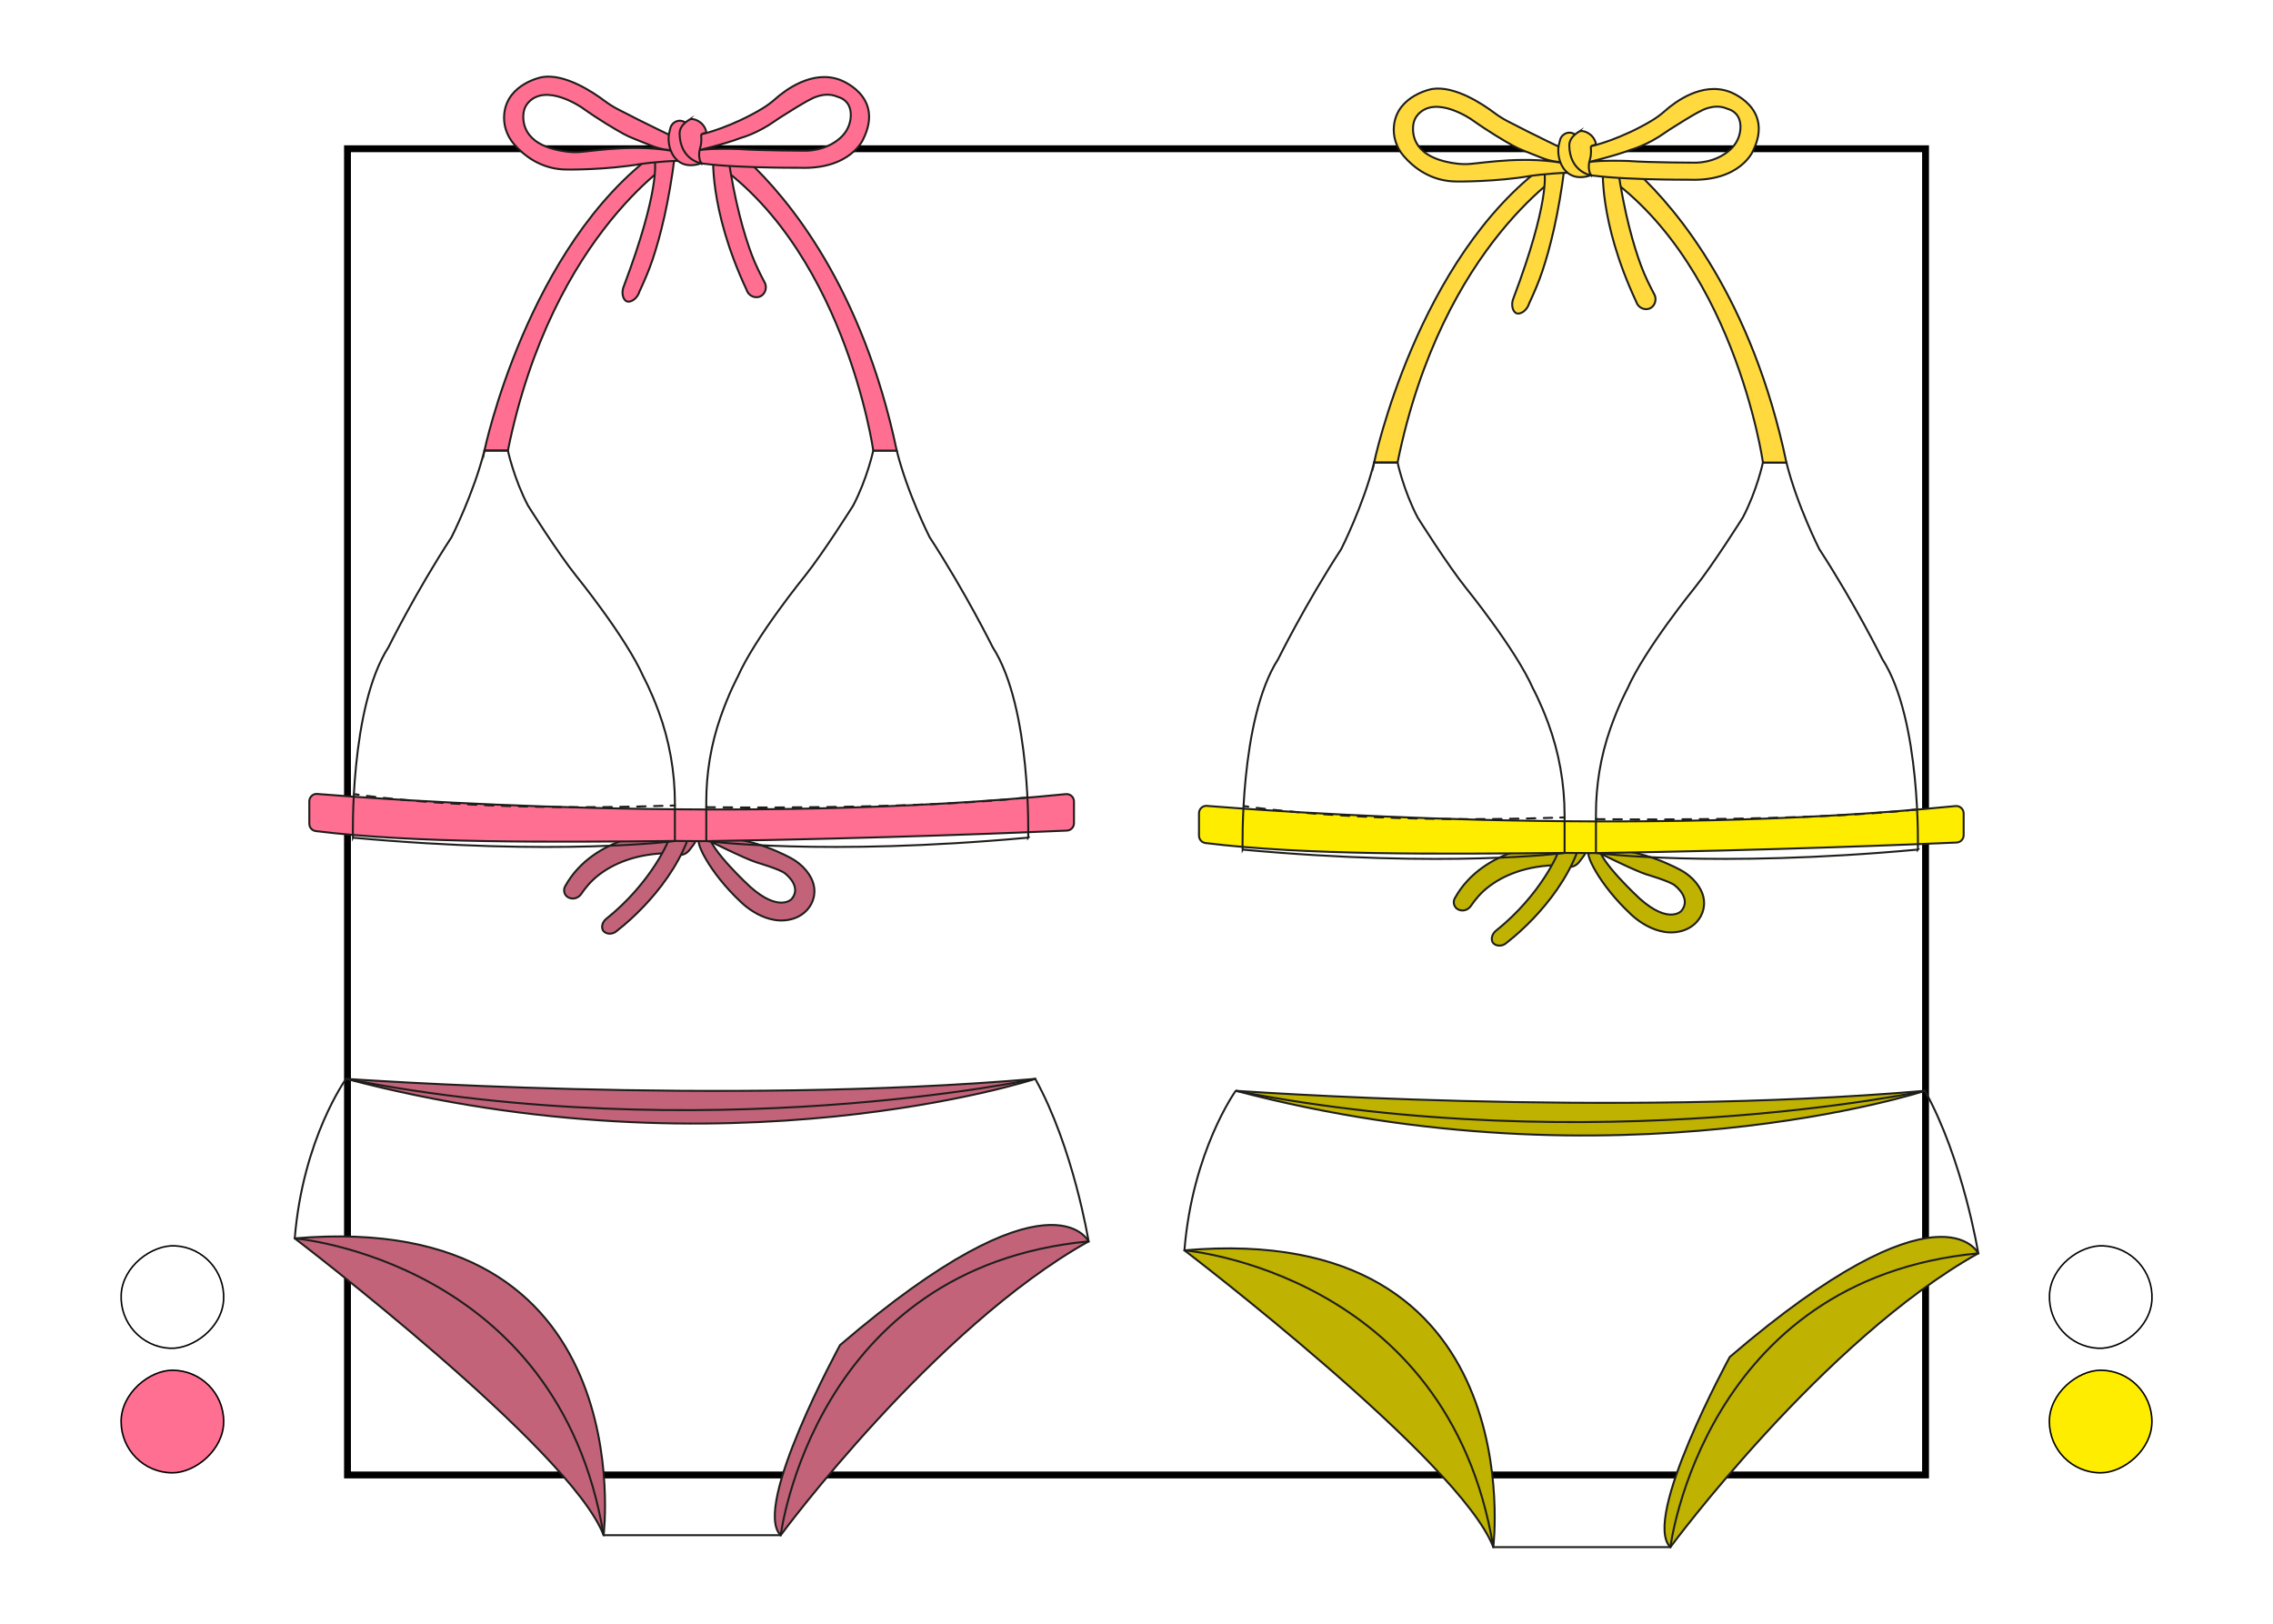 <?xml version="1.0" encoding="UTF-8"?> <svg xmlns="http://www.w3.org/2000/svg" xmlns:xlink="http://www.w3.org/1999/xlink" id="miniatura" viewBox="0 0 730.97 522.12"><defs><pattern id="Motivo_nuevo_11" data-name="Motivo nuevo 11" x="0" y="0" width="453.54" height="453.54" patternTransform="translate(-8703.27 -3248.14) scale(.11)" patternUnits="userSpaceOnUse" viewBox="0 0 453.54 453.54"><g><rect width="453.54" height="453.54" fill="none"></rect><rect x="0" y="0" width="453.54" height="453.54" fill="#ffeef3"></rect><g opacity=".4"><rect x="24.51" y="0" width="37.79" height="453.54" fill="#ff6f91"></rect><rect x="97.28" y="0" width="37.79" height="453.54" fill="#ff6f91"></rect><rect x="170.04" y="0" width="37.79" height="453.54" fill="#ff6f91"></rect><rect x="242.81" y="0" width="37.79" height="453.54" fill="#ff6f91"></rect><rect x="315.57" y="0" width="37.79" height="453.54" fill="#ff6f91"></rect><rect x="388.34" y="0" width="37.79" height="453.54" fill="#ff6f91"></rect></g><g opacity=".6"><rect x="0" y="27.06" width="453.54" height="39.32" fill="#ff6f91"></rect><rect x="0" y="111.83" width="453.54" height="39.32" fill="#ff6f91"></rect><rect x="0" y="196.6" width="453.54" height="39.32" fill="#ff6f91"></rect><rect x="0" y="281.36" width="453.54" height="39.32" fill="#ff6f91"></rect><rect x="0" y="366.13" width="453.54" height="39.32" fill="#ff6f91"></rect></g></g></pattern><pattern id="Motivo_nuevo_12" data-name="Motivo nuevo 12" x="0" y="0" width="453.54" height="453.54" patternTransform="translate(-8726.03 -3244.3) scale(.11)" patternUnits="userSpaceOnUse" viewBox="0 0 453.54 453.54"><g><rect width="453.54" height="453.54" fill="none"></rect><rect x="0" y="0" width="453.54" height="453.54" fill="#fff8d9"></rect><g opacity=".4"><rect x="24.51" y="0" width="37.79" height="453.54" fill="#ffd93d"></rect><rect x="97.28" y="0" width="37.79" height="453.54" fill="#ffd93d"></rect><rect x="170.04" y="0" width="37.79" height="453.54" fill="#ffd93d"></rect><rect x="242.81" y="0" width="37.79" height="453.54" fill="#ffd93d"></rect><rect x="315.57" y="0" width="37.79" height="453.54" fill="#ffd93d"></rect><rect x="388.34" y="0" width="37.79" height="453.54" fill="#ffd93d"></rect></g><g opacity=".6"><rect x="0" y="27.06" width="453.54" height="39.32" fill="#ffd93d"></rect><rect x="0" y="111.83" width="453.54" height="39.32" fill="#ffd93d"></rect><rect x="0" y="196.6" width="453.54" height="39.32" fill="#ffd93d"></rect><rect x="0" y="281.36" width="453.54" height="39.32" fill="#ffd93d"></rect><rect x="0" y="366.13" width="453.54" height="39.32" fill="#ffd93d"></rect></g></g></pattern></defs><rect x="111.75" y="47.83" width="507.48" height="426.45" fill="none" stroke="#000" stroke-miterlimit="10" stroke-width="2.21"></rect><g><g><rect x="38.95" y="400.57" width="32.98" height="32.98" rx="16.49" ry="16.49" transform="translate(-363.85 451.78) rotate(-87.16)" fill="#fff" stroke="#000" stroke-miterlimit="10" stroke-width=".5"></rect><rect x="38.95" y="440.62" width="32.98" height="32.98" rx="16.49" ry="16.49" transform="translate(-401.67 512.54) rotate(-90)" fill="#ff6f91" stroke="#000" stroke-miterlimit="10" stroke-width=".5"></rect></g><g><rect x="659.05" y="400.57" width="32.98" height="32.98" rx="16.49" ry="16.49" transform="translate(225.55 1071.12) rotate(-87.16)" fill="#fff" stroke="#000" stroke-miterlimit="10" stroke-width=".5"></rect><rect x="659.05" y="440.62" width="32.98" height="32.98" rx="16.49" ry="16.49" transform="translate(218.43 1132.64) rotate(-90)" fill="#ffed00" stroke="#000" stroke-miterlimit="10" stroke-width=".5"></rect></g></g><g><path d="M225.63,269.51c-.17.02-.33.04-.5.07-2.16.32,3.01,11.04,13.16,20.49,0,0,8.22,8.39,17.23,5.19,3.07-1.09,5.47-3.59,6.18-6.76.52-2.33.24-5.32-2.43-8.57-1.37-1.67-3.08-3.03-4.99-4.05-4.56-2.43-16.13-7.76-28.09-6.42,0,0,13.24,6.65,17.1,7.84,0,0,7.66,2.26,9.11,3.51,0,0,5.7,4.17,2.15,8.32,0,0-4,4.31-13.31-3.98,0,0-13.29-12.21-13.29-16.91l-2.3,1.28Z" fill="#c26379" stroke="#1d1d1b" stroke-miterlimit="10" stroke-width=".63"></path><path d="M226.18,269.44c-.18.02-.37.04-.55.07" fill="#bf536d" stroke="#1d1d1b" stroke-miterlimit="10" stroke-width=".63"></path><path d="M215.67,273.36s.05.06.08.1c1.75,2.03,4.42,1.93,6.07-.25l1.26-1.67c2.33-3.07,1.34-8.28-1.82-9.56l-.48-.2c-1.87-.76-3.9.19-4.98,2.32l-.88,1.74c-1.22,2.4-.89,5.6.76,7.51Z" fill="#c26379" stroke="#1d1d1b" stroke-miterlimit="10" stroke-width=".63"></path><path d="M213.8,267.39s-22.72.64-32.07,17.62c-.68,1.24-.27,2.83.97,3.53.01,0,.03.01.04.02.07.04.14.07.21.1,1.41.65,3.08.1,3.95-1.18,1.33-1.96,3.09-4.14,5.53-6.04,4.56-3.56,12-7.12,23.54-7.12l-2.16-6.93Z" fill="#c26379" stroke="#1d1d1b" stroke-miterlimit="10" stroke-width=".63"></path><path d="M215.31,269.25c0,.65-5.61,14.45-20.49,26.32-1.23,1.08-1.48,2.73-.86,3.67.76,1.15,2.98,1.49,4.53,0,2.79-2.18,5.76-4.84,8.76-8.02,4.8-5.08,10.43-12.31,13.78-20.88l-5.72-1.08Z" fill="#c26379" stroke="#1d1d1b" stroke-miterlimit="10" stroke-width=".63"></path><path d="M102.06,255.3c18.8,1.53,137.05,10.39,240.7.05,1.41-.14,2.62.96,2.62,2.37v6.98c0,1.28-1,2.33-2.28,2.38-11.01.49-60.42,2.57-115.7,3.38-3.34.05-6.99-.07-10.37-.04-40.81.39-83.58.76-115.47-3.18-1.2-.15-2.09-1.16-2.09-2.37v-7.21c0-1.39,1.19-2.49,2.58-2.38Z" fill="#ff6f91" stroke="#1d1d1b" stroke-miterlimit="10" stroke-width=".63"></path><path d="M330.66,269.36s1.08-41.85-11.43-61.26c0,0-8.63-17.47-20.28-35.38,0,0-7.12-14.02-10.57-27.83h-7.55s-1.94,9.06-6.47,17.69c0,0-9.49,15.1-15.53,22.65,0,0-15.96,19.63-21.57,32.36,0,0-2.79,5.11-5.56,13.04-3.05,8.74-4.57,17.95-4.57,27.21v12.59s37.53,4.96,103.54-1.08Z" fill="url(#Motivo_nuevo_11)" stroke="#1d1d1b" stroke-miterlimit="10" stroke-width=".63"></path><path d="M227.13,259.55s66,.96,103.56-3.14" fill="none" stroke="#1d1d1b" stroke-dasharray="2.78" stroke-linecap="round" stroke-miterlimit="10" stroke-width=".63"></path><path d="M155.78,144.9s13.81-65.79,55.44-95.99h7.33v1.29s-40.77,23.73-55.22,94.69h-7.55Z" fill="#ff6f91" stroke="#1d1d1b" stroke-miterlimit="10" stroke-width=".63"></path><path d="M210.62,52.07s1.62,9.19-9.95,39.8c-1.05,2.37-.22,4.61.89,5.04,1.13.45,3.33-.67,4.12-3.24,1.49-3.23,3.02-6.68,4.26-10.43,2.37-7.12,5.2-18.07,7.09-33.36l-6.42,2.18Z" fill="#ff6f91" stroke="#1d1d1b" stroke-miterlimit="10" stroke-width=".63"></path><path d="M280.84,144.9s-9.55-67.3-54.69-95.02h6.2s2.96-3.03,8.21,1.89c12.89,12.08,36.76,40.55,47.83,93.13h-7.55" fill="#ff6f91" stroke="#1d1d1b" stroke-miterlimit="10" stroke-width=".63"></path><path d="M229.39,49.48s-1.62,17.39,10.68,43.68c.59,1.96,2.73,2.9,4.37,2.18,1.47-.64,2.28-2.51,1.62-4.21-1.51-2.87-3.08-5.95-4.35-9.34-2.45-6.55-5.44-16.87-7.62-31.91l-4.69-.4Z" fill="#ff6f91" stroke="#1d1d1b" stroke-miterlimit="10" stroke-width=".63"></path><path d="M222.82,49.88l-1.19,1.97c9.54,2.26,35.43,2.1,35.43,2.1,16.5.65,20.55-9.22,20.55-9.22,6.96-14.07-7.6-19.09-7.6-19.09-8.82-3.2-17.44,3.3-20.67,6.17-1.31,1.17-2.73,2.21-4.24,3.12-9.63,5.8-19.2,8.34-20.23,8.34l-1.41,5.34s9.89-2.32,14.83-4.28c0,0,5.27-1.37,11.19-5.6.41-.29.83-.58,1.26-.85,2.07-1.32,7.81-4.96,9.99-5.98,0,0,4.26-2.56,8.35-.88.24.1.48.18.73.26.99.3,3.84,1.54,3.8,5.8-.03,2.79-1.29,5.41-3.37,7.26s-5.54,3.9-10.73,4.12c0,0-14.82,0-21.92-.54,0,0-17.44-.69-14.77,1.96Z" fill="#ff6f91" stroke="#1d1d1b" stroke-miterlimit="10" stroke-width=".63"></path><path d="M220.01,52.01c-.32-.81-12.07.39-13.49.65-11.46,2.03-24.04,1.86-24.04,1.86-8.54.05-14.2-4.71-17.19-8.18-2.37-2.75-3.55-6.36-3.11-9.96,1.16-9.63,12.22-11.6,12.22-11.6,7.27-1.17,16.29,4.85,19.98,7.62,1.35,1.01,2.78,1.92,4.27,2.7,8.29,4.33,19.1,9.47,19.1,9.47,0,0,4.18,4.08-.01,3.87-6.48-.33-7.16-1.29-13.72-3.78-1.23-.47-2.43-1.02-3.58-1.66-2.66-1.47-7.68-4.4-13.28-8.38,0,0-11.51-8.04-17.28-1.63-.83.92-1.35,2.08-1.51,3.31-.43,3.42.3,10.86,14.3,12.5,1.3.15,2.62.17,3.92.07,4.49-.35,18.66-2.73,31.29,0,2.75.59,2.12,3.14,2.12,3.14Z" fill="#ff6f91" stroke="#1d1d1b" stroke-miterlimit="10" stroke-width=".63"></path><path d="M225.49,52.53s-5.39-5.2-4.04-9.54c.33-1.04.2-2.19-.49-3.04-.47-.58-1.15-.99-1.92-1.11-1.62-.24-3.2.9-3.51,2.55-.05.29-.12.58-.21.86-1.29,4.33,1.29,13.29,10.17,10.27Z" fill="#ff6f91" stroke="#1d1d1b" stroke-miterlimit="10" stroke-width=".63"></path><path d="M113.5,269.36s-1.08-41.85,11.43-61.26c0,0,8.63-17.47,20.28-35.38,0,0,7.12-14.02,10.57-27.83h7.55s1.94,9.06,6.47,17.69c0,0,9.49,15.1,15.53,22.65,0,0,15.96,19.63,21.57,32.36,0,0,2.35,4.29,4.87,11.11,3.5,9.46,5.27,19.48,5.27,29.57v12.17s-37.53,4.96-103.54-1.08Z" fill="url(#Motivo_nuevo_11)" stroke="#1d1d1b" stroke-miterlimit="10" stroke-width=".63"></path><g><path d="M113.95,255.35s.46.08,1.37.21" fill="none" stroke="#1d1d1b" stroke-linecap="round" stroke-miterlimit="10" stroke-width=".63"></path><path d="M118,255.92c11,1.42,44.13,4.87,96.27,3.17" fill="none" stroke="#1d1d1b" stroke-dasharray="2.72 2.72" stroke-linecap="round" stroke-miterlimit="10" stroke-width=".63"></path><path d="M215.64,259.05c.46-.02.93-.03,1.39-.05" fill="none" stroke="#1d1d1b" stroke-linecap="round" stroke-miterlimit="10" stroke-width=".63"></path></g><path d="M111.35,346.91c.29-.02,120.17,8.73,221.64,0,0,0-99.06,32.35-221.64,0Z" fill="#c26379" stroke="#1d1d1b" stroke-linejoin="round" stroke-width=".63"></path><path d="M251.06,493.66s49.18-66.65,99.01-94.48c0,0-11.97-24.91-79.92,33.33,0,0-28.47,52.09-19.09,61.15Z" fill="#c26379" stroke="#1d1d1b" stroke-miterlimit="10" stroke-width=".63"></path><path d="M94.79,398.21s88.65,67.62,99.33,95.45c0,0,12.94-105.16-99.33-95.45Z" fill="#c26379" stroke="#1d1d1b" stroke-linejoin="round" stroke-width=".63"></path><path d="M111.29,346.91s-13.91,19.26-16.5,51.29c0,0,84.77,7.12,99.33,95.45h56.95s10.68-86.07,99.01-94.48c0,0-4.85-30.07-17.15-52.26,0,0-106.45,22.65-221.64,0Z" fill="url(#Motivo_nuevo_11)" stroke="#1d1d1b" stroke-miterlimit="10" stroke-width=".63"></path><path d="M221.63,38.51c1.27-.8,4.63.6,5.43,3.6.3,1.13-1.64.36-1.58,1.52.07,1.39.13.89,0,2.37-.04.45-.13.9-.26,1.34-.31.98-.8,3.2.27,5.19,0,0-6.77-1.08-6.94-9.53-.04-1.98,1.41-3.44,3.09-4.5Z" fill="#ff6f91" stroke="#1d1d1b" stroke-miterlimit="10" stroke-width=".63"></path><path d="M511.74,273.35c-.17.02-.33.04-.5.07-2.16.32,3.01,11.04,13.16,20.49,0,0,8.22,8.39,17.23,5.19,3.07-1.09,5.47-3.59,6.18-6.76.52-2.33.24-5.32-2.43-8.57-1.37-1.67-3.08-3.03-4.99-4.05-4.56-2.43-16.13-7.76-28.09-6.42,0,0,13.24,6.65,17.1,7.84,0,0,7.66,2.26,9.11,3.51,0,0,5.7,4.17,2.15,8.32,0,0-4,4.31-13.31-3.98,0,0-13.29-12.21-13.29-16.91l-2.3,1.28Z" fill="#bfb200" stroke="#1d1d1b" stroke-miterlimit="10" stroke-width=".63"></path><path d="M512.29,273.28c-.18.02-.37.04-.55.07" fill="#bf536d" stroke="#1d1d1b" stroke-miterlimit="10" stroke-width=".63"></path><path d="M501.79,277.2s.05.06.08.1c1.75,2.03,4.42,1.93,6.07-.25l1.26-1.67c2.33-3.07,1.34-8.28-1.82-9.56l-.48-.2c-1.87-.76-3.9.19-4.98,2.32l-.88,1.74c-1.22,2.4-.89,5.6.76,7.51Z" fill="#bfb200" stroke="#1d1d1b" stroke-miterlimit="10" stroke-width=".63"></path><path d="M499.91,271.23s-22.72.64-32.07,17.62c-.68,1.24-.27,2.83.97,3.53.01,0,.03.01.04.02.07.04.14.07.21.1,1.41.65,3.08.1,3.95-1.18,1.33-1.96,3.09-4.14,5.53-6.04,4.56-3.56,12-7.12,23.54-7.12l-2.16-6.93Z" fill="#bfb200" stroke="#1d1d1b" stroke-miterlimit="10" stroke-width=".63"></path><path d="M501.42,273.09c0,.65-5.61,14.45-20.49,26.32-1.23,1.08-1.48,2.73-.86,3.67.76,1.15,2.98,1.49,4.53,0,2.79-2.18,5.76-4.84,8.76-8.02,4.8-5.08,10.43-12.31,13.78-20.88l-5.72-1.08Z" fill="#bfb200" stroke="#1d1d1b" stroke-miterlimit="10" stroke-width=".63"></path><path d="M388.17,259.14c18.8,1.53,137.05,10.39,240.7.05,1.41-.14,2.62.96,2.62,2.37v6.98c0,1.28-1,2.33-2.28,2.38-11.01.49-60.42,2.57-115.7,3.38-3.34.05-6.99-.07-10.37-.04-40.81.39-83.58.76-115.47-3.18-1.2-.15-2.09-1.16-2.09-2.37v-7.21c0-1.39,1.19-2.49,2.58-2.38Z" fill="#ffed00" stroke="#1d1d1b" stroke-miterlimit="10" stroke-width=".63"></path><path d="M616.77,273.2s1.08-41.85-11.43-61.26c0,0-8.63-17.47-20.28-35.38,0,0-7.12-14.02-10.57-27.83h-7.55s-1.94,9.06-6.47,17.69c0,0-9.49,15.1-15.53,22.65,0,0-15.96,19.63-21.57,32.36,0,0-2.79,5.11-5.56,13.04-3.05,8.74-4.57,17.95-4.57,27.21v12.59s37.53,4.96,103.54-1.08Z" fill="url(#Motivo_nuevo_12)" stroke="#1d1d1b" stroke-miterlimit="10" stroke-width=".63"></path><path d="M513.24,263.39s66,.96,103.56-3.14" fill="none" stroke="#1d1d1b" stroke-dasharray="2.78" stroke-linecap="round" stroke-miterlimit="10" stroke-width=".63"></path><path d="M441.89,148.74s13.81-65.79,55.44-95.99h7.33v1.29s-40.77,23.73-55.22,94.69h-7.55Z" fill="#ffd93d" stroke="#1d1d1b" stroke-miterlimit="10" stroke-width=".63"></path><path d="M496.73,55.9s1.62,9.19-9.95,39.8c-1.05,2.37-.22,4.61.89,5.04,1.13.45,3.33-.67,4.12-3.24,1.49-3.23,3.02-6.68,4.26-10.43,2.37-7.12,5.2-18.07,7.09-33.36l-6.42,2.18Z" fill="#ffd93d" stroke="#1d1d1b" stroke-miterlimit="10" stroke-width=".63"></path><path d="M566.95,148.74s-9.55-67.3-54.69-95.02h6.2s2.96-3.03,8.21,1.89c12.89,12.08,36.76,40.55,47.83,93.13h-7.55" fill="#ffd93d" stroke="#1d1d1b" stroke-miterlimit="10" stroke-width=".63"></path><path d="M515.5,53.32s-1.62,17.39,10.68,43.68c.59,1.96,2.73,2.9,4.37,2.18,1.47-.64,2.28-2.51,1.62-4.21-1.51-2.87-3.08-5.95-4.35-9.34-2.45-6.55-5.44-16.87-7.62-31.91l-4.69-.4Z" fill="#ffd93d" stroke="#1d1d1b" stroke-miterlimit="10" stroke-width=".63"></path><path d="M508.93,53.72l-1.19,1.97c9.54,2.26,35.43,2.1,35.43,2.1,16.5.65,20.55-9.22,20.55-9.22,6.96-14.07-7.6-19.09-7.6-19.09-8.82-3.2-17.44,3.3-20.67,6.17-1.31,1.17-2.73,2.21-4.24,3.12-9.63,5.8-19.2,8.34-20.23,8.34l-1.41,5.34s9.89-2.32,14.83-4.28c0,0,5.27-1.37,11.19-5.6.41-.29.83-.58,1.26-.85,2.07-1.32,7.81-4.96,9.99-5.98,0,0,4.26-2.56,8.35-.88.24.1.48.18.73.26.99.3,3.84,1.54,3.8,5.8-.03,2.79-1.29,5.41-3.37,7.26s-5.54,3.9-10.73,4.12c0,0-14.82,0-21.92-.54,0,0-17.44-.69-14.77,1.96Z" fill="#ffd93d" stroke="#1d1d1b" stroke-miterlimit="10" stroke-width=".63"></path><path d="M506.13,55.85c-.32-.81-12.07.39-13.49.65-11.46,2.03-24.04,1.86-24.04,1.86-8.54.05-14.2-4.71-17.19-8.18-2.37-2.75-3.55-6.36-3.11-9.96,1.16-9.63,12.22-11.6,12.22-11.6,7.27-1.17,16.29,4.85,19.98,7.62,1.35,1.01,2.78,1.92,4.27,2.7,8.29,4.33,19.1,9.47,19.1,9.47,0,0,4.18,4.08-.01,3.87-6.48-.33-7.16-1.29-13.72-3.78-1.23-.47-2.43-1.02-3.58-1.66-2.66-1.47-7.68-4.4-13.28-8.38,0,0-11.51-8.04-17.28-1.63-.83.92-1.35,2.08-1.51,3.31-.43,3.42.3,10.86,14.3,12.5,1.3.15,2.62.17,3.92.07,4.49-.35,18.66-2.73,31.29,0,2.75.59,2.12,3.14,2.12,3.14Z" fill="#ffd93d" stroke="#1d1d1b" stroke-miterlimit="10" stroke-width=".63"></path><path d="M511.6,56.37s-5.39-5.2-4.04-9.54c.33-1.04.2-2.19-.49-3.04-.47-.58-1.15-.99-1.92-1.11-1.62-.24-3.2.9-3.51,2.55-.05.29-.12.58-.21.86-1.29,4.33,1.29,13.29,10.17,10.27Z" fill="#ffd93d" stroke="#1d1d1b" stroke-miterlimit="10" stroke-width=".63"></path><path d="M399.61,273.2s-1.08-41.85,11.43-61.26c0,0,8.63-17.47,20.28-35.38,0,0,7.12-14.02,10.57-27.83h7.55s1.94,9.06,6.47,17.69c0,0,9.49,15.1,15.53,22.65,0,0,15.96,19.63,21.57,32.36,0,0,2.35,4.29,4.87,11.11,3.5,9.46,5.27,19.48,5.27,29.57v12.17s-37.53,4.96-103.54-1.08Z" fill="url(#Motivo_nuevo_12)" stroke="#1d1d1b" stroke-miterlimit="10" stroke-width=".63"></path><g><path d="M400.06,259.18s.46.08,1.37.21" fill="none" stroke="#1d1d1b" stroke-linecap="round" stroke-miterlimit="10" stroke-width=".63"></path><path d="M404.12,259.76c11,1.42,44.13,4.87,96.27,3.17" fill="none" stroke="#1d1d1b" stroke-dasharray="2.72 2.72" stroke-linecap="round" stroke-miterlimit="10" stroke-width=".63"></path><path d="M501.75,262.89c.46-.02.93-.03,1.39-.05" fill="none" stroke="#1d1d1b" stroke-linecap="round" stroke-miterlimit="10" stroke-width=".63"></path></g><path d="M397.46,350.75c.29-.02,120.17,8.73,221.64,0,0,0-99.06,32.35-221.64,0Z" fill="#bfb200" stroke="#1d1d1b" stroke-linejoin="round" stroke-width=".63"></path><path d="M537.18,497.49s49.18-66.65,99.01-94.48c0,0-11.97-24.91-79.92,33.33,0,0-28.47,52.09-19.09,61.15Z" fill="#bfb200" stroke="#1d1d1b" stroke-miterlimit="10" stroke-width=".63"></path><path d="M380.9,402.05s88.65,67.62,99.33,95.45c0,0,12.94-105.16-99.33-95.45Z" fill="#bfb200" stroke="#1d1d1b" stroke-linejoin="round" stroke-width=".63"></path><path d="M397.4,350.75s-13.91,19.26-16.5,51.29c0,0,84.77,7.12,99.33,95.45h56.95s10.68-86.07,99.01-94.48c0,0-4.85-30.07-17.15-52.26,0,0-106.45,22.65-221.64,0Z" fill="url(#Motivo_nuevo_12)" stroke="#1d1d1b" stroke-miterlimit="10" stroke-width=".63"></path><path d="M507.74,42.35c1.27-.8,4.63.6,5.43,3.6.3,1.13-1.64.36-1.58,1.52.07,1.39.13.89,0,2.37-.04.45-.13.9-.26,1.34-.31.98-.8,3.2.27,5.19,0,0-6.77-1.08-6.94-9.53-.04-1.98,1.41-3.44,3.09-4.5Z" fill="#ffd93d" stroke="#1d1d1b" stroke-miterlimit="10" stroke-width=".63"></path></g></svg> 